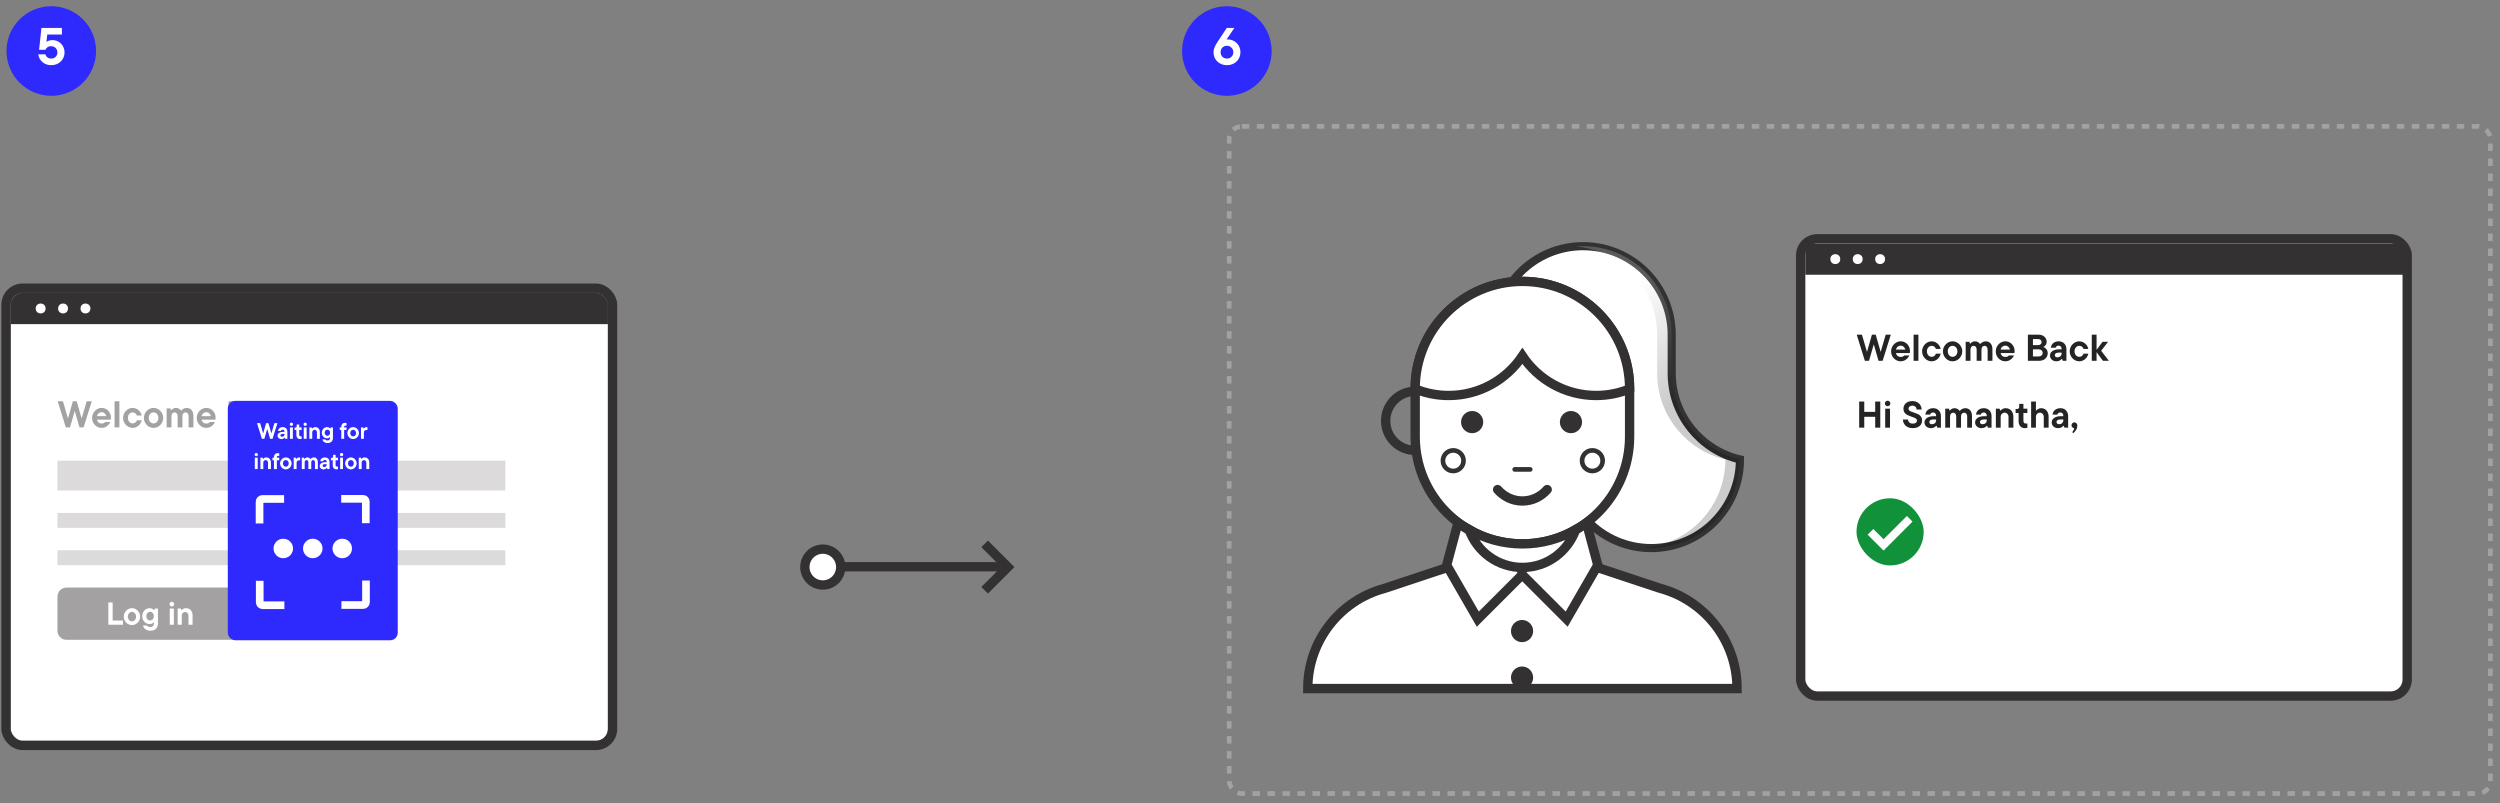<svg width="330" height="106" viewBox="0 0 330 106" fill="none" xmlns="http://www.w3.org/2000/svg">
<rect x="0" y="0" width="330" height="106" fill="#808080" stroke="none"/>
<path d="M130.409 72.225L133.036 74.853L130.409 77.481" stroke="#333132" stroke-width="1.232" stroke-linecap="square"/>
<line x1="132.421" y1="74.811" x2="109.226" y2="74.811" stroke="#333132" stroke-width="1.232" stroke-linecap="round"/>
<circle cx="108.61" cy="74.853" r="2.368" transform="rotate(90 108.61 74.853)" fill="white" stroke="#333132" stroke-width="1.232"/>
<circle cx="6.771" cy="6.735" r="5.912" fill="#2E29FC"/>
<path d="M6.911 5.293C7.214 5.293 7.488 5.365 7.731 5.507C7.975 5.65 8.165 5.845 8.303 6.093C8.446 6.341 8.517 6.619 8.517 6.927C8.517 7.235 8.441 7.517 8.289 7.775C8.142 8.027 7.933 8.229 7.662 8.381C7.396 8.528 7.095 8.602 6.759 8.602C6.442 8.602 6.16 8.535 5.912 8.402C5.664 8.268 5.466 8.094 5.319 7.878C5.172 7.657 5.085 7.421 5.057 7.168H5.994C6.008 7.251 6.047 7.338 6.112 7.43C6.18 7.517 6.27 7.591 6.38 7.65C6.491 7.706 6.615 7.733 6.752 7.733C6.996 7.733 7.194 7.655 7.345 7.499C7.501 7.343 7.58 7.152 7.58 6.927C7.58 6.693 7.501 6.497 7.345 6.341C7.194 6.18 6.996 6.1 6.752 6.1C6.541 6.1 6.376 6.148 6.256 6.245C6.137 6.341 6.047 6.451 5.987 6.575H5.16L5.471 3.688H8.172V4.556H6.236L6.132 5.521C6.224 5.457 6.337 5.404 6.47 5.362C6.603 5.316 6.75 5.293 6.911 5.293Z" fill="white"/>
<g clip-path="url(#clip0_3051_531)">
<rect x="1.412" y="38.658" width="78.829" height="59.122" rx="1.568" fill="white"/>
<rect x="1.515" y="38.761" width="78.689" height="3.92" fill="#333132"/>
<rect x="1.515" y="38.761" width="78.689" height="3.92" stroke="#333132" stroke-width="0.206"/>
<circle cx="5.366" cy="40.721" r="0.653" fill="white"/>
<circle cx="8.323" cy="40.721" r="0.653" fill="white"/>
<circle cx="11.281" cy="40.721" r="0.653" fill="white"/>
<path d="M10.774 55.239L11.444 52.968H12.114L11.035 56.416H10.493L9.868 54.243L9.237 56.416H8.69L7.616 52.968H8.306L8.971 55.239L9.621 52.968H10.124L10.774 55.239ZM14.644 55.12C14.644 55.239 14.634 55.331 14.615 55.396H12.792C12.828 55.557 12.902 55.684 13.013 55.776C13.125 55.864 13.261 55.909 13.422 55.909C13.619 55.909 13.775 55.842 13.89 55.707H14.56C14.511 55.828 14.432 55.95 14.324 56.071C14.219 56.19 14.088 56.288 13.93 56.367C13.775 56.443 13.608 56.48 13.427 56.48C13.197 56.48 12.984 56.421 12.787 56.303C12.593 56.185 12.439 56.025 12.324 55.825C12.212 55.621 12.156 55.4 12.156 55.16C12.156 54.927 12.214 54.71 12.329 54.51C12.444 54.306 12.598 54.145 12.792 54.027C12.986 53.905 13.194 53.844 13.417 53.844C13.641 53.844 13.846 53.9 14.033 54.012C14.22 54.124 14.368 54.278 14.477 54.475C14.588 54.669 14.644 54.884 14.644 55.12ZM13.417 54.411C13.266 54.411 13.133 54.459 13.018 54.554C12.907 54.646 12.831 54.772 12.792 54.933H14.028C13.992 54.779 13.918 54.654 13.807 54.559C13.698 54.46 13.569 54.411 13.417 54.411ZM15.759 56.416H15.124V52.968H15.759V56.416ZM17.517 56.48C17.29 56.48 17.078 56.421 16.881 56.303C16.688 56.181 16.533 56.02 16.418 55.82C16.303 55.617 16.246 55.396 16.246 55.16C16.246 54.927 16.303 54.71 16.418 54.51C16.533 54.306 16.688 54.145 16.881 54.027C17.078 53.905 17.29 53.844 17.517 53.844C17.721 53.844 17.906 53.894 18.074 53.992C18.244 54.087 18.384 54.212 18.492 54.367C18.601 54.521 18.671 54.682 18.704 54.849H18.069C18.042 54.758 17.982 54.666 17.886 54.574C17.791 54.482 17.668 54.436 17.517 54.436C17.336 54.436 17.185 54.505 17.064 54.643C16.942 54.777 16.881 54.95 16.881 55.16C16.881 55.373 16.942 55.549 17.064 55.687C17.185 55.822 17.336 55.889 17.517 55.889C17.668 55.889 17.791 55.843 17.886 55.751C17.982 55.659 18.042 55.567 18.069 55.475H18.704C18.671 55.643 18.601 55.804 18.492 55.958C18.384 56.112 18.244 56.239 18.074 56.337C17.906 56.433 17.721 56.48 17.517 56.48ZM20.269 56.48C20.042 56.48 19.831 56.421 19.633 56.303C19.44 56.181 19.285 56.02 19.17 55.82C19.055 55.617 18.998 55.396 18.998 55.16C18.998 54.927 19.055 54.71 19.17 54.51C19.285 54.306 19.44 54.145 19.633 54.027C19.831 53.905 20.042 53.844 20.269 53.844C20.496 53.844 20.706 53.905 20.9 54.027C21.097 54.145 21.253 54.306 21.368 54.51C21.486 54.71 21.545 54.927 21.545 55.16C21.545 55.396 21.486 55.617 21.368 55.82C21.253 56.02 21.097 56.181 20.9 56.303C20.706 56.421 20.496 56.48 20.269 56.48ZM20.269 55.889C20.45 55.889 20.601 55.822 20.722 55.687C20.844 55.549 20.905 55.373 20.905 55.16C20.905 54.95 20.844 54.777 20.722 54.643C20.601 54.505 20.45 54.436 20.269 54.436C20.088 54.436 19.937 54.505 19.816 54.643C19.694 54.777 19.633 54.95 19.633 55.16C19.633 55.373 19.694 55.549 19.816 55.687C19.937 55.822 20.088 55.889 20.269 55.889ZM24.639 53.844C24.912 53.844 25.129 53.938 25.29 54.125C25.451 54.309 25.531 54.57 25.531 54.909V56.416H24.895V54.933C24.895 54.779 24.858 54.657 24.782 54.569C24.707 54.48 24.61 54.436 24.491 54.436C24.373 54.436 24.275 54.48 24.196 54.569C24.12 54.657 24.082 54.779 24.082 54.933V56.416H23.447V54.933C23.447 54.779 23.409 54.657 23.334 54.569C23.258 54.48 23.161 54.436 23.043 54.436C22.925 54.436 22.826 54.48 22.747 54.569C22.672 54.657 22.634 54.779 22.634 54.933V56.416H21.998V53.908H22.476L22.585 54.165H22.609C22.652 54.096 22.728 54.025 22.836 53.953C22.944 53.881 23.071 53.844 23.215 53.844C23.39 53.844 23.532 53.882 23.644 53.958C23.759 54.03 23.848 54.114 23.91 54.209C23.982 54.114 24.082 54.03 24.211 53.958C24.339 53.882 24.482 53.844 24.639 53.844ZM28.457 55.12C28.457 55.239 28.448 55.331 28.428 55.396H26.605C26.641 55.557 26.715 55.684 26.827 55.776C26.938 55.864 27.075 55.909 27.236 55.909C27.433 55.909 27.589 55.842 27.704 55.707H28.374C28.325 55.828 28.246 55.95 28.137 56.071C28.032 56.19 27.901 56.288 27.743 56.367C27.589 56.443 27.421 56.48 27.241 56.48C27.011 56.48 26.797 56.421 26.6 56.303C26.406 56.185 26.252 56.025 26.137 55.825C26.025 55.621 25.97 55.4 25.97 55.16C25.97 54.927 26.027 54.71 26.142 54.51C26.257 54.306 26.411 54.145 26.605 54.027C26.799 53.905 27.007 53.844 27.231 53.844C27.454 53.844 27.659 53.9 27.847 54.012C28.034 54.124 28.182 54.278 28.29 54.475C28.402 54.669 28.457 54.884 28.457 55.12ZM27.231 54.411C27.08 54.411 26.947 54.459 26.832 54.554C26.72 54.646 26.645 54.772 26.605 54.933H27.842C27.805 54.779 27.732 54.654 27.62 54.559C27.512 54.46 27.382 54.411 27.231 54.411ZM31.504 56.48C31.333 56.48 31.183 56.444 31.055 56.372C30.931 56.3 30.84 56.229 30.784 56.16H30.76L30.651 56.416H30.174V52.968H30.809V54.135H30.834C30.876 54.076 30.959 54.014 31.08 53.948C31.205 53.879 31.346 53.844 31.504 53.844C31.707 53.844 31.898 53.902 32.075 54.017C32.253 54.132 32.394 54.289 32.499 54.49C32.607 54.69 32.661 54.914 32.661 55.16C32.661 55.406 32.607 55.631 32.499 55.835C32.394 56.035 32.253 56.193 32.075 56.308C31.898 56.423 31.707 56.48 31.504 56.48ZM31.42 55.889C31.528 55.889 31.628 55.858 31.721 55.795C31.812 55.733 31.886 55.648 31.942 55.539C31.998 55.428 32.026 55.301 32.026 55.16C32.026 55.022 31.998 54.899 31.942 54.79C31.886 54.679 31.812 54.592 31.721 54.529C31.628 54.467 31.528 54.436 31.42 54.436C31.312 54.436 31.21 54.467 31.114 54.529C31.023 54.592 30.949 54.679 30.893 54.79C30.837 54.899 30.809 55.022 30.809 55.16C30.809 55.301 30.837 55.428 30.893 55.539C30.949 55.648 31.023 55.733 31.114 55.795C31.21 55.858 31.312 55.889 31.42 55.889ZM34.093 53.844C34.411 53.844 34.663 53.941 34.847 54.135C35.034 54.329 35.128 54.585 35.128 54.904V56.416H34.65L34.546 56.16H34.522C34.328 56.374 34.088 56.48 33.802 56.48C33.645 56.48 33.5 56.447 33.369 56.382C33.241 56.316 33.139 56.226 33.063 56.111C32.991 55.996 32.955 55.869 32.955 55.731C32.955 55.564 33.004 55.418 33.103 55.293C33.205 55.165 33.346 55.068 33.526 55.002C33.707 54.933 33.916 54.899 34.152 54.899H34.492V54.84C34.492 54.705 34.456 54.6 34.384 54.524C34.311 54.449 34.213 54.411 34.088 54.411C33.976 54.411 33.888 54.441 33.822 54.5C33.76 54.556 33.722 54.62 33.709 54.692H33.073C33.086 54.544 33.132 54.406 33.211 54.278C33.293 54.15 33.408 54.047 33.556 53.968C33.707 53.886 33.886 53.844 34.093 53.844ZM33.945 55.958C34.106 55.958 34.237 55.91 34.339 55.815C34.441 55.717 34.492 55.602 34.492 55.47V55.332H34.137C33.95 55.332 33.812 55.364 33.723 55.426C33.638 55.485 33.595 55.567 33.595 55.672C33.595 55.758 33.625 55.827 33.684 55.879C33.746 55.932 33.834 55.958 33.945 55.958ZM36.834 56.48C36.608 56.48 36.396 56.421 36.199 56.303C36.005 56.181 35.851 56.02 35.736 55.82C35.621 55.617 35.563 55.396 35.563 55.16C35.563 54.927 35.621 54.71 35.736 54.51C35.851 54.306 36.005 54.145 36.199 54.027C36.396 53.905 36.608 53.844 36.834 53.844C37.038 53.844 37.224 53.894 37.391 53.992C37.562 54.087 37.702 54.212 37.81 54.367C37.918 54.521 37.989 54.682 38.022 54.849H37.386C37.36 54.758 37.299 54.666 37.204 54.574C37.109 54.482 36.986 54.436 36.834 54.436C36.654 54.436 36.503 54.505 36.381 54.643C36.26 54.777 36.199 54.95 36.199 55.16C36.199 55.373 36.26 55.549 36.381 55.687C36.503 55.822 36.654 55.889 36.834 55.889C36.986 55.889 37.109 55.843 37.204 55.751C37.299 55.659 37.36 55.567 37.386 55.475H38.022C37.989 55.643 37.918 55.804 37.81 55.958C37.702 56.112 37.562 56.239 37.391 56.337C37.224 56.433 37.038 56.48 36.834 56.48ZM39.715 55.091L40.734 56.416H39.946L39.109 55.273V56.416H38.473V52.968H39.109V54.968L39.897 53.908H40.626L39.715 55.091Z" fill="#A4A1A2"/>
<rect width="59.122" height="3.941" transform="translate(7.586 60.807)" fill="#DCDADB"/>
<rect width="59.122" height="1.971" transform="translate(7.586 67.705)" fill="#DCDADB"/>
<rect width="59.122" height="1.971" transform="translate(7.586 72.631)" fill="#DCDADB"/>
<rect width="24.299" height="6.898" transform="translate(7.586 77.558)" fill="white"/>
<path d="M30.69 77.558H8.781C8.121 77.558 7.586 78.093 7.586 78.753V83.261C7.586 83.921 8.121 84.456 8.781 84.456H30.69C31.35 84.456 31.885 83.921 31.885 83.261V78.753C31.885 78.093 31.35 77.558 30.69 77.558Z" fill="#A4A1A2"/>
<path d="M16.238 82.461H14.3V79.529H14.869V81.912H16.238V82.461ZM17.417 82.515C17.224 82.515 17.044 82.465 16.877 82.364C16.712 82.261 16.581 82.124 16.483 81.954C16.385 81.781 16.337 81.594 16.337 81.393C16.337 81.195 16.385 81.01 16.483 80.84C16.581 80.667 16.712 80.53 16.877 80.43C17.044 80.326 17.224 80.275 17.417 80.275C17.61 80.275 17.788 80.326 17.953 80.43C18.12 80.53 18.253 80.667 18.351 80.84C18.451 81.01 18.502 81.195 18.502 81.393C18.502 81.594 18.451 81.781 18.351 81.954C18.253 82.124 18.12 82.261 17.953 82.364C17.788 82.465 17.61 82.515 17.417 82.515ZM17.417 82.013C17.57 82.013 17.699 81.955 17.802 81.841C17.905 81.724 17.957 81.574 17.957 81.393C17.957 81.214 17.905 81.068 17.802 80.953C17.699 80.836 17.57 80.777 17.417 80.777C17.263 80.777 17.135 80.836 17.032 80.953C16.928 81.068 16.877 81.214 16.877 81.393C16.877 81.574 16.928 81.724 17.032 81.841C17.135 81.955 17.263 82.013 17.417 82.013ZM19.842 83.256C19.63 83.256 19.452 83.216 19.31 83.135C19.17 83.054 19.066 82.96 18.996 82.854C18.926 82.751 18.881 82.657 18.862 82.574H19.419C19.441 82.63 19.489 82.677 19.561 82.716C19.634 82.755 19.724 82.775 19.833 82.775C19.981 82.775 20.097 82.734 20.181 82.653C20.267 82.572 20.311 82.461 20.311 82.318V82.13H20.29C20.256 82.183 20.189 82.239 20.089 82.297C19.991 82.353 19.877 82.381 19.745 82.381C19.572 82.381 19.41 82.335 19.26 82.243C19.112 82.148 18.993 82.021 18.904 81.862C18.817 81.7 18.774 81.523 18.774 81.33C18.774 81.137 18.817 80.96 18.904 80.798C18.993 80.636 19.112 80.509 19.26 80.417C19.41 80.322 19.571 80.275 19.741 80.275C19.884 80.275 20.006 80.305 20.11 80.367C20.213 80.425 20.288 80.486 20.336 80.547H20.357L20.453 80.329H20.851V82.31C20.851 82.603 20.762 82.833 20.583 83.001C20.404 83.171 20.157 83.256 19.842 83.256ZM19.812 81.9C19.902 81.9 19.984 81.874 20.059 81.824C20.135 81.774 20.195 81.706 20.24 81.619C20.287 81.532 20.311 81.436 20.311 81.33C20.311 81.221 20.287 81.123 20.24 81.037C20.195 80.95 20.135 80.882 20.059 80.832C19.984 80.781 19.902 80.756 19.812 80.756C19.723 80.756 19.639 80.781 19.561 80.832C19.486 80.882 19.426 80.95 19.381 81.037C19.336 81.123 19.314 81.221 19.314 81.33C19.314 81.436 19.336 81.532 19.381 81.619C19.426 81.706 19.486 81.774 19.561 81.824C19.639 81.874 19.723 81.9 19.812 81.9ZM22.948 82.461H22.408V80.329H22.948V82.461ZM22.68 80.053C22.597 80.053 22.524 80.023 22.463 79.965C22.404 79.903 22.375 79.829 22.375 79.743C22.375 79.656 22.404 79.584 22.463 79.525C22.524 79.466 22.597 79.437 22.68 79.437C22.764 79.437 22.835 79.466 22.894 79.525C22.955 79.584 22.986 79.656 22.986 79.743C22.986 79.829 22.955 79.903 22.894 79.965C22.835 80.023 22.764 80.053 22.68 80.053ZM23.455 82.461V80.329H23.861L23.953 80.547H23.974C24.019 80.488 24.093 80.428 24.196 80.367C24.3 80.305 24.42 80.275 24.556 80.275C24.727 80.275 24.876 80.314 25.005 80.392C25.136 80.467 25.238 80.576 25.31 80.719C25.383 80.858 25.419 81.02 25.419 81.204V82.461H24.875V81.25C24.875 81.116 24.833 81.005 24.749 80.915C24.668 80.823 24.565 80.777 24.439 80.777C24.311 80.777 24.205 80.823 24.121 80.915C24.037 81.005 23.995 81.116 23.995 81.25V82.461H23.455Z" fill="white"/>
<rect x="30.07" y="52.917" width="22.431" height="31.596" rx="0.985" fill="#2E29FC"/>
<circle cx="37.393" cy="72.398" r="1.288" fill="white"/>
<circle cx="41.285" cy="72.398" r="1.288" fill="white"/>
<circle cx="45.177" cy="72.398" r="1.288" fill="white"/>
<path d="M37.503 65.86H34.628C34.423 65.866 34.255 66.03 34.261 66.237V69.095" stroke="white" stroke-width="1.012" stroke-miterlimit="10"/>
<path d="M45.067 79.867H47.942C48.147 79.861 48.316 79.696 48.31 79.489V76.632" stroke="white" stroke-width="1.012" stroke-miterlimit="10"/>
<path d="M45.037 65.842H47.912C48.117 65.836 48.286 66 48.286 66.201V69.058" stroke="white" stroke-width="1.012" stroke-miterlimit="10"/>
<path d="M34.285 76.668V79.526C34.291 79.727 34.459 79.891 34.664 79.891H37.539" stroke="white" stroke-width="1.012" stroke-miterlimit="10"/>
<path d="M35.82 57.214L36.222 55.851H36.624L35.977 57.92H35.651L35.276 56.617L34.898 57.92H34.569L33.925 55.851H34.339L34.738 57.214L35.128 55.851H35.43L35.82 57.214ZM37.314 56.377C37.505 56.377 37.656 56.435 37.767 56.551C37.879 56.668 37.935 56.822 37.935 57.013V57.92H37.648L37.586 57.766H37.571C37.455 57.895 37.311 57.959 37.14 57.959C37.045 57.959 36.959 57.939 36.88 57.9C36.803 57.86 36.742 57.806 36.696 57.737C36.653 57.668 36.631 57.592 36.631 57.509C36.631 57.409 36.661 57.321 36.72 57.246C36.781 57.169 36.866 57.111 36.974 57.072C37.083 57.03 37.208 57.01 37.35 57.01H37.554V56.974C37.554 56.893 37.532 56.83 37.489 56.785C37.445 56.74 37.386 56.717 37.311 56.717C37.244 56.717 37.191 56.735 37.152 56.77C37.114 56.804 37.092 56.842 37.084 56.886H36.702C36.71 56.797 36.738 56.714 36.785 56.637C36.834 56.56 36.903 56.498 36.992 56.451C37.083 56.402 37.19 56.377 37.314 56.377ZM37.226 57.645C37.322 57.645 37.401 57.617 37.462 57.559C37.523 57.5 37.554 57.431 37.554 57.353V57.27H37.341C37.228 57.27 37.146 57.289 37.093 57.326C37.041 57.361 37.016 57.411 37.016 57.474C37.016 57.525 37.033 57.566 37.069 57.598C37.106 57.63 37.159 57.645 37.226 57.645ZM38.658 57.92H38.276V56.416H38.658V57.92ZM38.468 56.22C38.409 56.22 38.358 56.2 38.315 56.158C38.273 56.115 38.253 56.063 38.253 56.002C38.253 55.941 38.273 55.889 38.315 55.848C38.358 55.807 38.409 55.786 38.468 55.786C38.528 55.786 38.578 55.807 38.619 55.848C38.663 55.889 38.684 55.941 38.684 56.002C38.684 56.063 38.663 56.115 38.619 56.158C38.578 56.2 38.528 56.22 38.468 56.22ZM39.618 57.959C39.471 57.959 39.35 57.91 39.258 57.814C39.165 57.715 39.119 57.582 39.119 57.415V56.755H38.882V56.442H38.986C39.043 56.442 39.087 56.427 39.119 56.398C39.15 56.366 39.166 56.322 39.166 56.265V56.034H39.5V56.416H39.813V56.755H39.5V57.379C39.5 57.452 39.519 57.507 39.556 57.545C39.594 57.58 39.645 57.598 39.71 57.598C39.751 57.598 39.786 57.591 39.813 57.577V57.926C39.756 57.948 39.691 57.959 39.618 57.959ZM40.476 57.92H40.095V56.416H40.476V57.92ZM40.287 56.22C40.228 56.22 40.177 56.2 40.133 56.158C40.092 56.115 40.071 56.063 40.071 56.002C40.071 55.941 40.092 55.889 40.133 55.848C40.177 55.807 40.228 55.786 40.287 55.786C40.346 55.786 40.397 55.807 40.438 55.848C40.481 55.889 40.503 55.941 40.503 56.002C40.503 56.063 40.481 56.115 40.438 56.158C40.397 56.2 40.346 56.22 40.287 56.22ZM40.834 57.92V56.416H41.121L41.186 56.569H41.2C41.232 56.528 41.284 56.486 41.357 56.442C41.43 56.399 41.515 56.377 41.611 56.377C41.732 56.377 41.837 56.405 41.928 56.46C42.02 56.513 42.092 56.59 42.144 56.69C42.195 56.789 42.22 56.903 42.22 57.033V57.92H41.836V57.066C41.836 56.971 41.806 56.892 41.747 56.829C41.69 56.764 41.617 56.732 41.529 56.732C41.438 56.732 41.363 56.764 41.304 56.829C41.245 56.892 41.215 56.971 41.215 57.066V57.92H40.834ZM43.234 58.482C43.084 58.482 42.959 58.453 42.859 58.396C42.76 58.339 42.686 58.273 42.637 58.198C42.588 58.125 42.556 58.059 42.542 58H42.936C42.952 58.039 42.985 58.073 43.036 58.1C43.087 58.128 43.151 58.142 43.228 58.142C43.333 58.142 43.415 58.113 43.474 58.056C43.535 57.999 43.565 57.92 43.565 57.82V57.687H43.551C43.527 57.724 43.48 57.764 43.409 57.805C43.34 57.844 43.259 57.864 43.166 57.864C43.044 57.864 42.93 57.831 42.823 57.766C42.719 57.699 42.635 57.61 42.572 57.497C42.511 57.383 42.48 57.258 42.48 57.122C42.48 56.986 42.511 56.861 42.572 56.747C42.635 56.632 42.719 56.543 42.823 56.478C42.93 56.411 43.043 56.377 43.163 56.377C43.264 56.377 43.35 56.399 43.423 56.442C43.496 56.483 43.55 56.526 43.583 56.569H43.598L43.666 56.416H43.947V57.814C43.947 58.021 43.884 58.183 43.758 58.301C43.631 58.422 43.457 58.482 43.234 58.482ZM43.214 57.524C43.277 57.524 43.335 57.506 43.388 57.471C43.441 57.435 43.484 57.387 43.515 57.326C43.549 57.265 43.565 57.197 43.565 57.122C43.565 57.045 43.549 56.976 43.515 56.915C43.484 56.854 43.441 56.806 43.388 56.77C43.335 56.735 43.277 56.717 43.214 56.717C43.151 56.717 43.091 56.735 43.036 56.77C42.983 56.806 42.941 56.854 42.909 56.915C42.878 56.976 42.862 57.045 42.862 57.122C42.862 57.197 42.878 57.265 42.909 57.326C42.941 57.387 42.983 57.435 43.036 57.471C43.091 57.506 43.151 57.524 43.214 57.524ZM45.633 56.173C45.489 56.173 45.417 56.246 45.417 56.392V56.416H45.743V56.755H45.429V57.92H45.048V56.755H44.85V56.416H45.048V56.35C45.048 56.185 45.094 56.054 45.187 55.957C45.279 55.861 45.4 55.812 45.547 55.812C45.62 55.812 45.685 55.823 45.743 55.845V56.191C45.713 56.179 45.677 56.173 45.633 56.173ZM46.615 57.959C46.479 57.959 46.352 57.923 46.234 57.852C46.117 57.779 46.025 57.683 45.956 57.562C45.887 57.44 45.852 57.308 45.852 57.166C45.852 57.026 45.887 56.896 45.956 56.776C46.025 56.654 46.117 56.557 46.234 56.486C46.352 56.414 46.479 56.377 46.615 56.377C46.751 56.377 46.877 56.414 46.993 56.486C47.111 56.557 47.205 56.654 47.274 56.776C47.345 56.896 47.38 57.026 47.38 57.166C47.38 57.308 47.345 57.44 47.274 57.562C47.205 57.683 47.111 57.779 46.993 57.852C46.877 57.923 46.751 57.959 46.615 57.959ZM46.615 57.604C46.723 57.604 46.814 57.563 46.887 57.483C46.96 57.4 46.996 57.294 46.996 57.166C46.996 57.04 46.96 56.937 46.887 56.856C46.814 56.773 46.723 56.732 46.615 56.732C46.507 56.732 46.416 56.773 46.343 56.856C46.27 56.937 46.234 57.04 46.234 57.166C46.234 57.294 46.27 57.4 46.343 57.483C46.416 57.563 46.507 57.604 46.615 57.604ZM47.653 57.92V56.416H47.939L48.004 56.569H48.019C48.049 56.528 48.094 56.486 48.155 56.442C48.216 56.399 48.289 56.377 48.374 56.377C48.427 56.377 48.471 56.382 48.507 56.392V56.773C48.469 56.763 48.421 56.758 48.362 56.758C48.264 56.758 48.184 56.789 48.123 56.85C48.063 56.911 48.034 56.995 48.034 57.101V57.92H47.653ZM34.016 61.92H33.634V60.416H34.016V61.92ZM33.826 60.22C33.767 60.22 33.716 60.2 33.673 60.158C33.631 60.115 33.611 60.063 33.611 60.002C33.611 59.941 33.631 59.889 33.673 59.848C33.716 59.807 33.767 59.786 33.826 59.786C33.886 59.786 33.936 59.807 33.977 59.848C34.021 59.889 34.042 59.941 34.042 60.002C34.042 60.063 34.021 60.115 33.977 60.158C33.936 60.2 33.886 60.22 33.826 60.22ZM34.373 61.92V60.416H34.66L34.725 60.569H34.74C34.771 60.528 34.824 60.486 34.897 60.442C34.969 60.399 35.054 60.377 35.151 60.377C35.271 60.377 35.376 60.405 35.467 60.46C35.56 60.513 35.632 60.59 35.683 60.69C35.734 60.789 35.76 60.903 35.76 61.033V61.92H35.375V61.066C35.375 60.971 35.346 60.892 35.287 60.829C35.23 60.764 35.157 60.732 35.068 60.732C34.977 60.732 34.903 60.764 34.843 60.829C34.784 60.892 34.755 60.971 34.755 61.066V61.92H34.373ZM36.748 60.173C36.604 60.173 36.532 60.246 36.532 60.392V60.416H36.857V60.755H36.544V61.92H36.162V60.755H35.964V60.416H36.162V60.35C36.162 60.185 36.209 60.054 36.301 59.957C36.394 59.861 36.514 59.812 36.662 59.812C36.735 59.812 36.8 59.823 36.857 59.845V60.191C36.828 60.179 36.791 60.173 36.748 60.173ZM37.729 61.959C37.593 61.959 37.466 61.923 37.348 61.852C37.232 61.779 37.139 61.683 37.07 61.562C37.001 61.44 36.967 61.308 36.967 61.166C36.967 61.026 37.001 60.896 37.07 60.776C37.139 60.654 37.232 60.557 37.348 60.486C37.466 60.414 37.593 60.377 37.729 60.377C37.865 60.377 37.992 60.414 38.108 60.486C38.226 60.557 38.32 60.654 38.389 60.776C38.459 60.896 38.495 61.026 38.495 61.166C38.495 61.308 38.459 61.44 38.389 61.562C38.32 61.683 38.226 61.779 38.108 61.852C37.992 61.923 37.865 61.959 37.729 61.959ZM37.729 61.604C37.838 61.604 37.928 61.563 38.001 61.483C38.074 61.4 38.111 61.294 38.111 61.166C38.111 61.04 38.074 60.937 38.001 60.856C37.928 60.773 37.838 60.732 37.729 60.732C37.621 60.732 37.53 60.773 37.457 60.856C37.385 60.937 37.348 61.04 37.348 61.166C37.348 61.294 37.385 61.4 37.457 61.483C37.53 61.563 37.621 61.604 37.729 61.604ZM38.767 61.92V60.416H39.054L39.119 60.569H39.134C39.163 60.528 39.209 60.486 39.27 60.442C39.331 60.399 39.404 60.377 39.488 60.377C39.541 60.377 39.586 60.382 39.621 60.392V60.773C39.584 60.763 39.536 60.758 39.477 60.758C39.378 60.758 39.298 60.789 39.237 60.85C39.178 60.911 39.148 60.995 39.148 61.101V61.92H38.767ZM41.42 60.377C41.583 60.377 41.713 60.433 41.81 60.546C41.906 60.656 41.955 60.813 41.955 61.016V61.92H41.573V61.03C41.573 60.938 41.551 60.865 41.505 60.812C41.46 60.758 41.402 60.732 41.331 60.732C41.26 60.732 41.201 60.758 41.154 60.812C41.108 60.865 41.086 60.938 41.086 61.03V61.92H40.704V61.03C40.704 60.938 40.682 60.865 40.636 60.812C40.591 60.758 40.533 60.732 40.462 60.732C40.391 60.732 40.332 60.758 40.285 60.812C40.239 60.865 40.217 60.938 40.217 61.03V61.92H39.835V60.416H40.122L40.187 60.569H40.202C40.227 60.528 40.273 60.486 40.338 60.442C40.403 60.399 40.479 60.377 40.565 60.377C40.67 60.377 40.755 60.4 40.822 60.445C40.891 60.488 40.945 60.539 40.982 60.596C41.025 60.539 41.086 60.488 41.162 60.445C41.239 60.4 41.325 60.377 41.42 60.377ZM42.883 60.377C43.074 60.377 43.225 60.435 43.335 60.551C43.447 60.668 43.504 60.822 43.504 61.013V61.92H43.217L43.155 61.766H43.14C43.024 61.895 42.88 61.959 42.709 61.959C42.614 61.959 42.527 61.939 42.448 61.9C42.371 61.86 42.31 61.806 42.265 61.737C42.222 61.668 42.2 61.592 42.2 61.509C42.2 61.409 42.23 61.321 42.289 61.246C42.35 61.169 42.434 61.111 42.543 61.072C42.651 61.03 42.776 61.01 42.918 61.01H43.122V60.974C43.122 60.893 43.101 60.83 43.057 60.785C43.014 60.74 42.955 60.717 42.88 60.717C42.813 60.717 42.76 60.735 42.72 60.77C42.683 60.804 42.66 60.842 42.652 60.886H42.271C42.279 60.797 42.306 60.714 42.354 60.637C42.403 60.56 42.472 60.498 42.561 60.451C42.651 60.402 42.759 60.377 42.883 60.377ZM42.794 61.645C42.891 61.645 42.97 61.617 43.031 61.559C43.092 61.5 43.122 61.431 43.122 61.353V61.27H42.91C42.797 61.27 42.714 61.289 42.661 61.326C42.61 61.361 42.584 61.411 42.584 61.474C42.584 61.525 42.602 61.566 42.638 61.598C42.675 61.63 42.727 61.645 42.794 61.645ZM44.419 61.959C44.271 61.959 44.151 61.91 44.058 61.814C43.966 61.715 43.919 61.582 43.919 61.415V60.755H43.683V60.442H43.786C43.844 60.442 43.888 60.427 43.919 60.398C43.951 60.366 43.967 60.322 43.967 60.265V60.034H44.301V60.416H44.614V60.755H44.301V61.379C44.301 61.452 44.319 61.507 44.357 61.545C44.394 61.58 44.446 61.598 44.511 61.598C44.552 61.598 44.587 61.591 44.614 61.577V61.926C44.557 61.948 44.492 61.959 44.419 61.959ZM45.277 61.92H44.896V60.416H45.277V61.92ZM45.088 60.22C45.029 60.22 44.977 60.2 44.934 60.158C44.893 60.115 44.872 60.063 44.872 60.002C44.872 59.941 44.893 59.889 44.934 59.848C44.977 59.807 45.029 59.786 45.088 59.786C45.147 59.786 45.197 59.807 45.239 59.848C45.282 59.889 45.304 59.941 45.304 60.002C45.304 60.063 45.282 60.115 45.239 60.158C45.197 60.2 45.147 60.22 45.088 60.22ZM46.318 61.959C46.182 61.959 46.054 61.923 45.936 61.852C45.82 61.779 45.727 61.683 45.658 61.562C45.589 61.44 45.555 61.308 45.555 61.166C45.555 61.026 45.589 60.896 45.658 60.776C45.727 60.654 45.82 60.557 45.936 60.486C46.054 60.414 46.182 60.377 46.318 60.377C46.453 60.377 46.58 60.414 46.696 60.486C46.814 60.557 46.908 60.654 46.977 60.776C47.048 60.896 47.083 61.026 47.083 61.166C47.083 61.308 47.048 61.44 46.977 61.562C46.908 61.683 46.814 61.779 46.696 61.852C46.58 61.923 46.453 61.959 46.318 61.959ZM46.318 61.604C46.426 61.604 46.517 61.563 46.59 61.483C46.662 61.4 46.699 61.294 46.699 61.166C46.699 61.04 46.662 60.937 46.59 60.856C46.517 60.773 46.426 60.732 46.318 60.732C46.209 60.732 46.118 60.773 46.046 60.856C45.973 60.937 45.936 61.04 45.936 61.166C45.936 61.294 45.973 61.4 46.046 61.483C46.118 61.563 46.209 61.604 46.318 61.604ZM47.355 61.92V60.416H47.642L47.707 60.569H47.722C47.753 60.528 47.806 60.486 47.879 60.442C47.951 60.399 48.036 60.377 48.133 60.377C48.253 60.377 48.358 60.405 48.449 60.46C48.542 60.513 48.614 60.59 48.665 60.69C48.716 60.789 48.742 60.903 48.742 61.033V61.92H48.357V61.066C48.357 60.971 48.328 60.892 48.269 60.829C48.212 60.764 48.139 60.732 48.05 60.732C47.959 60.732 47.884 60.764 47.825 60.829C47.766 60.892 47.737 60.971 47.737 61.066V61.92H47.355Z" fill="white"/>
</g>
<rect x="0.796" y="38.042" width="80.06" height="60.353" rx="2.184" stroke="#333132" stroke-width="1.232"/>
<rect x="162.255" y="16.682" width="166.474" height="88.067" rx="1.663" stroke="#A4A1A2" stroke-width="0.616" stroke-dasharray="0.99 0.99"/>
<g clip-path="url(#clip1_3051_531)">
<path d="M200.934 71.626L219.156 77.667C225.133 79.281 229.287 84.705 229.287 90.891H200.926H200.986H172.626C172.626 84.69 176.78 79.281 182.757 77.667L200.934 71.626Z" fill="white" stroke="#333132" stroke-width="1.232" stroke-miterlimit="10" stroke-linecap="round"/>
<path d="M197.266 44.196C197.266 37.741 202.51 32.496 208.965 32.496C215.421 32.496 220.665 37.741 220.665 44.196V49.261C220.665 54.79 224.505 59.437 229.675 60.647C229.675 67.103 224.431 72.347 217.976 72.347C211.521 72.347 206.276 67.103 206.276 60.647" fill="white"/>
<path d="M197.266 44.196C197.266 37.741 202.51 32.496 208.965 32.496C215.421 32.496 220.665 37.741 220.665 44.196V49.261C220.665 54.79 224.505 59.437 229.675 60.647C229.675 67.103 224.431 72.347 217.976 72.347C211.521 72.347 206.276 67.103 206.276 60.647" stroke="#333132" stroke-width="1.074" stroke-miterlimit="10" stroke-linecap="round"/>
<path opacity="0.2" d="M229.665 60.647C224.495 59.437 220.655 54.79 220.655 49.261V44.196C220.655 37.741 215.41 32.496 208.955 32.496C208.626 32.496 208.313 32.526 207.999 32.541C214.006 33.034 218.742 38.055 218.742 44.196V49.261C218.742 54.79 222.582 59.437 227.753 60.647C227.753 66.789 223.031 71.809 217.009 72.302C217.323 72.332 217.637 72.347 217.965 72.347C224.42 72.347 229.665 67.103 229.665 60.647Z" fill="url(#paint0_linear_3051_531)"/>
<path d="M200.956 37.143C193.141 37.143 186.806 43.479 186.806 51.294V57.644C186.806 65.459 193.141 71.794 200.956 71.794C208.771 71.794 215.107 65.459 215.107 57.644V51.294C215.107 43.479 208.771 37.143 200.956 37.143Z" fill="white" stroke="#333132" stroke-width="1.232" stroke-miterlimit="10"/>
<path d="M194.322 57.181C195.131 57.181 195.786 56.525 195.786 55.716C195.786 54.908 195.131 54.252 194.322 54.252C193.513 54.252 192.858 54.908 192.858 55.716C192.858 56.525 193.513 57.181 194.322 57.181Z" fill="#333132"/>
<path d="M207.367 57.181C208.175 57.181 208.831 56.525 208.831 55.716C208.831 54.908 208.175 54.252 207.367 54.252C206.558 54.252 205.902 54.908 205.902 55.716C205.902 56.525 206.558 57.181 207.367 57.181Z" fill="#333132"/>
<path d="M200.912 84.764C201.72 84.764 202.376 84.109 202.376 83.3C202.376 82.491 201.72 81.836 200.912 81.836C200.103 81.836 199.447 82.491 199.447 83.3C199.447 84.109 200.103 84.764 200.912 84.764Z" fill="#333132"/>
<path d="M200.912 90.906C201.72 90.906 202.376 90.25 202.376 89.441C202.376 88.632 201.72 87.977 200.912 87.977C200.103 87.977 199.447 88.632 199.447 89.441C199.447 90.25 200.103 90.906 200.912 90.906Z" fill="#333132"/>
<path d="M211.057 50.098C210.176 49.605 209.19 49.246 208.009 49.246C206.829 49.246 205.843 49.605 204.961 50.098" stroke="#333132" stroke-width="1.074" stroke-miterlimit="10" stroke-linecap="round"/>
<path d="M196.787 50.098C195.906 49.605 194.92 49.246 193.739 49.246C192.559 49.246 191.573 49.605 190.691 50.098" stroke="#333132" stroke-width="1.074" stroke-miterlimit="10" stroke-linecap="round"/>
<path d="M197.684 64.622C198.491 65.534 199.627 66.131 200.956 66.131C202.286 66.131 203.422 65.534 204.229 64.622" stroke="#333132" stroke-width="1.232" stroke-miterlimit="10" stroke-linecap="round"/>
<path d="M186.806 51.652C184.654 51.652 182.906 53.401 182.906 55.552C182.906 57.704 184.654 59.452 186.806 59.452" stroke="#333132" stroke-width="1.232" stroke-miterlimit="10" stroke-linecap="round"/>
<path d="M199.94 61.962H201.988" stroke="#333132" stroke-width="0.616" stroke-miterlimit="10" stroke-linecap="round"/>
<path d="M191.827 62.172C192.578 62.172 193.186 61.563 193.186 60.812C193.186 60.061 192.578 59.452 191.827 59.452C191.076 59.452 190.467 60.061 190.467 60.812C190.467 61.563 191.076 62.172 191.827 62.172Z" stroke="#333132" stroke-width="0.616" stroke-miterlimit="10" stroke-linecap="round"/>
<path d="M210.191 62.172C210.942 62.172 211.551 61.563 211.551 60.812C211.551 60.061 210.942 59.452 210.191 59.452C209.44 59.452 208.831 60.061 208.831 60.812C208.831 61.563 209.44 62.172 210.191 62.172Z" stroke="#333132" stroke-width="0.616" stroke-miterlimit="10" stroke-linecap="round"/>
<path d="M190.96 74.6L195.069 81.728L200.956 75.841V71.911C197.744 71.911 194.83 70.805 192.454 69.012L190.96 74.6Z" fill="white" stroke="#333132" stroke-width="1.232" stroke-miterlimit="10"/>
<path d="M210.908 74.6L206.799 81.728L200.911 75.841V71.911C204.124 71.911 207.038 70.805 209.414 69.012L210.908 74.6Z" fill="white" stroke="#333132" stroke-width="1.232" stroke-miterlimit="10"/>
<path d="M200.957 71.794C198.386 71.794 195.996 71.107 193.919 69.912C194.95 72.81 197.699 74.902 200.957 74.902C204.214 74.902 206.948 72.81 207.994 69.912C205.917 71.107 203.527 71.794 200.957 71.794Z" fill="white" stroke="#333132" stroke-width="1.232" stroke-miterlimit="10"/>
<path d="M200.956 37.143C193.141 37.143 186.806 43.479 186.806 51.294V51.339C188.166 51.891 189.66 52.205 191.214 52.205C195.278 52.205 198.849 50.128 200.956 46.99C203.048 50.128 206.634 52.205 210.699 52.205C212.268 52.205 213.747 51.891 215.107 51.339V51.294C215.107 43.479 208.771 37.143 200.956 37.143Z" fill="white" stroke="#333132" stroke-width="1.232" stroke-miterlimit="10"/>
</g>
<rect x="237.69" y="31.524" width="80.06" height="60.353" rx="2.184" fill="white"/>
<rect x="237.69" y="31.524" width="80.06" height="60.353" rx="2.184" stroke="#333132" stroke-width="1.232"/>
<rect x="238.409" y="32.243" width="78.689" height="3.92" fill="#333132"/>
<rect x="238.409" y="32.243" width="78.689" height="3.92" stroke="#333132" stroke-width="0.206"/>
<circle cx="242.26" cy="34.203" r="0.653" fill="white"/>
<circle cx="245.217" cy="34.203" r="0.653" fill="white"/>
<circle cx="248.175" cy="34.203" r="0.653" fill="white"/>
<path d="M248.245 46.45L248.916 44.179H249.586L248.507 47.628H247.965L247.339 45.455L246.708 47.628H246.161L245.087 44.179H245.777L246.442 46.45L247.093 44.179H247.595L248.245 46.45ZM252.116 46.332C252.116 46.45 252.106 46.542 252.086 46.608H250.263C250.299 46.769 250.373 46.895 250.485 46.987C250.597 47.076 250.733 47.12 250.894 47.12C251.091 47.12 251.247 47.053 251.362 46.919H252.032C251.983 47.04 251.904 47.161 251.795 47.283C251.69 47.401 251.559 47.5 251.401 47.579C251.247 47.654 251.079 47.692 250.899 47.692C250.669 47.692 250.455 47.633 250.258 47.515C250.064 47.396 249.91 47.237 249.795 47.037C249.683 46.833 249.628 46.611 249.628 46.372C249.628 46.138 249.685 45.922 249.8 45.721C249.915 45.518 250.069 45.357 250.263 45.238C250.457 45.117 250.666 45.056 250.889 45.056C251.112 45.056 251.318 45.112 251.505 45.224C251.692 45.335 251.84 45.49 251.948 45.687C252.06 45.881 252.116 46.096 252.116 46.332ZM250.889 45.623C250.738 45.623 250.605 45.67 250.49 45.766C250.378 45.858 250.303 45.984 250.263 46.145H251.5C251.464 45.991 251.39 45.866 251.278 45.77C251.17 45.672 251.04 45.623 250.889 45.623ZM253.231 47.628H252.595V44.179H253.231V47.628ZM254.988 47.692C254.762 47.692 254.55 47.633 254.353 47.515C254.159 47.393 254.005 47.232 253.89 47.032C253.775 46.828 253.717 46.608 253.717 46.372C253.717 46.138 253.775 45.922 253.89 45.721C254.005 45.518 254.159 45.357 254.353 45.238C254.55 45.117 254.762 45.056 254.988 45.056C255.192 45.056 255.378 45.105 255.545 45.204C255.716 45.299 255.855 45.424 255.964 45.578C256.072 45.733 256.143 45.894 256.176 46.061H255.54C255.514 45.969 255.453 45.877 255.358 45.785C255.263 45.693 255.139 45.647 254.988 45.647C254.808 45.647 254.657 45.716 254.535 45.854C254.414 45.989 254.353 46.161 254.353 46.372C254.353 46.585 254.414 46.761 254.535 46.899C254.657 47.033 254.808 47.101 254.988 47.101C255.139 47.101 255.263 47.055 255.358 46.963C255.453 46.871 255.514 46.779 255.54 46.687H256.176C256.143 46.854 256.072 47.015 255.964 47.17C255.855 47.324 255.716 47.451 255.545 47.549C255.378 47.644 255.192 47.692 254.988 47.692ZM257.74 47.692C257.514 47.692 257.302 47.633 257.105 47.515C256.911 47.393 256.757 47.232 256.642 47.032C256.527 46.828 256.469 46.608 256.469 46.372C256.469 46.138 256.527 45.922 256.642 45.721C256.757 45.518 256.911 45.357 257.105 45.238C257.302 45.117 257.514 45.056 257.74 45.056C257.967 45.056 258.177 45.117 258.371 45.238C258.568 45.357 258.724 45.518 258.839 45.721C258.957 45.922 259.016 46.138 259.016 46.372C259.016 46.608 258.957 46.828 258.839 47.032C258.724 47.232 258.568 47.393 258.371 47.515C258.177 47.633 257.967 47.692 257.74 47.692ZM257.74 47.101C257.921 47.101 258.072 47.033 258.194 46.899C258.315 46.761 258.376 46.585 258.376 46.372C258.376 46.161 258.315 45.989 258.194 45.854C258.072 45.716 257.921 45.647 257.74 45.647C257.56 45.647 257.409 45.716 257.287 45.854C257.166 45.989 257.105 46.161 257.105 46.372C257.105 46.585 257.166 46.761 257.287 46.899C257.409 47.033 257.56 47.101 257.74 47.101ZM262.111 45.056C262.383 45.056 262.6 45.15 262.761 45.337C262.922 45.521 263.002 45.782 263.002 46.12V47.628H262.367V46.145C262.367 45.991 262.329 45.869 262.254 45.78C262.178 45.692 262.081 45.647 261.963 45.647C261.845 45.647 261.746 45.692 261.667 45.78C261.592 45.869 261.554 45.991 261.554 46.145V47.628H260.918V46.145C260.918 45.991 260.881 45.869 260.805 45.78C260.73 45.692 260.633 45.647 260.514 45.647C260.396 45.647 260.298 45.692 260.219 45.78C260.143 45.869 260.105 45.991 260.105 46.145V47.628H259.47V45.12H259.948L260.056 45.376H260.081C260.124 45.307 260.199 45.237 260.307 45.164C260.416 45.092 260.542 45.056 260.687 45.056C260.861 45.056 261.004 45.094 261.115 45.169C261.23 45.242 261.319 45.325 261.381 45.421C261.454 45.325 261.554 45.242 261.682 45.169C261.81 45.094 261.953 45.056 262.111 45.056ZM265.929 46.332C265.929 46.45 265.919 46.542 265.899 46.608H264.076C264.113 46.769 264.187 46.895 264.298 46.987C264.41 47.076 264.546 47.12 264.707 47.12C264.904 47.12 265.06 47.053 265.175 46.919H265.845C265.796 47.04 265.717 47.161 265.609 47.283C265.504 47.401 265.372 47.5 265.215 47.579C265.06 47.654 264.893 47.692 264.712 47.692C264.482 47.692 264.269 47.633 264.072 47.515C263.878 47.396 263.723 47.237 263.608 47.037C263.497 46.833 263.441 46.611 263.441 46.372C263.441 46.138 263.498 45.922 263.613 45.721C263.728 45.518 263.883 45.357 264.076 45.238C264.27 45.117 264.479 45.056 264.702 45.056C264.926 45.056 265.131 45.112 265.318 45.224C265.505 45.335 265.653 45.49 265.761 45.687C265.873 45.881 265.929 46.096 265.929 46.332ZM264.702 45.623C264.551 45.623 264.418 45.67 264.303 45.766C264.191 45.858 264.116 45.984 264.076 46.145H265.313C265.277 45.991 265.203 45.866 265.091 45.77C264.983 45.672 264.853 45.623 264.702 45.623ZM269.714 45.795C269.865 45.848 270 45.945 270.118 46.086C270.24 46.227 270.3 46.413 270.3 46.643C270.3 46.823 270.253 46.989 270.158 47.14C270.062 47.291 269.929 47.411 269.759 47.5C269.588 47.585 269.394 47.628 269.177 47.628H267.679V44.179H269.118C269.322 44.179 269.502 44.22 269.66 44.302C269.818 44.385 269.941 44.496 270.029 44.637C270.118 44.775 270.163 44.928 270.163 45.096C270.163 45.279 270.118 45.431 270.029 45.549C269.941 45.667 269.836 45.749 269.714 45.795ZM268.349 44.756V45.554H269.044C269.176 45.554 269.282 45.516 269.364 45.44C269.45 45.365 269.492 45.268 269.492 45.15C269.492 45.035 269.45 44.941 269.364 44.869C269.282 44.793 269.176 44.756 269.044 44.756H268.349ZM269.108 47.051C269.259 47.051 269.384 47.007 269.483 46.919C269.581 46.83 269.63 46.717 269.63 46.578C269.63 46.441 269.581 46.329 269.483 46.243C269.387 46.155 269.263 46.111 269.108 46.111H268.349V47.051H269.108ZM271.733 45.056C272.051 45.056 272.303 45.153 272.487 45.347C272.674 45.541 272.767 45.797 272.767 46.115V47.628H272.289L272.186 47.372H272.161C271.968 47.585 271.728 47.692 271.442 47.692C271.284 47.692 271.14 47.659 271.009 47.593C270.88 47.528 270.779 47.437 270.703 47.322C270.631 47.208 270.595 47.081 270.595 46.943C270.595 46.776 270.644 46.629 270.742 46.505C270.844 46.377 270.986 46.28 271.166 46.214C271.347 46.145 271.555 46.111 271.792 46.111H272.132V46.051C272.132 45.917 272.096 45.812 272.023 45.736C271.951 45.66 271.853 45.623 271.728 45.623C271.616 45.623 271.527 45.652 271.462 45.711C271.399 45.767 271.362 45.831 271.348 45.904H270.713C270.726 45.756 270.772 45.618 270.851 45.49C270.933 45.362 271.048 45.258 271.196 45.179C271.347 45.097 271.526 45.056 271.733 45.056ZM271.585 47.17C271.746 47.17 271.877 47.122 271.979 47.027C272.081 46.928 272.132 46.813 272.132 46.682V46.544H271.777C271.59 46.544 271.452 46.575 271.363 46.638C271.278 46.697 271.235 46.779 271.235 46.884C271.235 46.969 271.265 47.038 271.324 47.091C271.386 47.144 271.473 47.17 271.585 47.17ZM274.474 47.692C274.248 47.692 274.036 47.633 273.839 47.515C273.645 47.393 273.491 47.232 273.376 47.032C273.261 46.828 273.203 46.608 273.203 46.372C273.203 46.138 273.261 45.922 273.376 45.721C273.491 45.518 273.645 45.357 273.839 45.238C274.036 45.117 274.248 45.056 274.474 45.056C274.678 45.056 274.863 45.105 275.031 45.204C275.202 45.299 275.341 45.424 275.45 45.578C275.558 45.733 275.629 45.894 275.662 46.061H275.026C275 45.969 274.939 45.877 274.844 45.785C274.748 45.693 274.625 45.647 274.474 45.647C274.294 45.647 274.142 45.716 274.021 45.854C273.899 45.989 273.839 46.161 273.839 46.372C273.839 46.585 273.899 46.761 274.021 46.899C274.142 47.033 274.294 47.101 274.474 47.101C274.625 47.101 274.748 47.055 274.844 46.963C274.939 46.871 275 46.779 275.026 46.687H275.662C275.629 46.854 275.558 47.015 275.45 47.17C275.341 47.324 275.202 47.451 275.031 47.549C274.863 47.644 274.678 47.692 274.474 47.692ZM277.354 46.303L278.374 47.628H277.586L276.748 46.485V47.628H276.113V44.179H276.748V46.179L277.537 45.12H278.266L277.354 46.303Z" fill="#242424"/>
<path d="M247.526 54.369V53.004H248.196V56.453H247.526V55.014H246.083V56.453H245.413V53.004H246.083V54.369H247.526ZM249.482 56.453H248.846V53.945H249.482V56.453ZM249.167 53.62C249.068 53.62 248.983 53.586 248.911 53.517C248.842 53.444 248.807 53.358 248.807 53.256C248.807 53.154 248.842 53.068 248.911 52.999C248.983 52.931 249.068 52.896 249.167 52.896C249.265 52.896 249.349 52.931 249.418 52.999C249.49 53.068 249.526 53.154 249.526 53.256C249.526 53.358 249.49 53.444 249.418 53.517C249.349 53.586 249.265 53.62 249.167 53.62ZM252.487 56.517C252.228 56.517 252.001 56.468 251.807 56.369C251.614 56.271 251.463 56.135 251.354 55.96C251.246 55.786 251.187 55.591 251.177 55.374H251.847C251.867 55.535 251.931 55.666 252.039 55.768C252.151 55.867 252.3 55.916 252.487 55.916C252.668 55.916 252.806 55.88 252.901 55.808C252.996 55.736 253.044 55.644 253.044 55.532C253.044 55.44 253.013 55.364 252.95 55.305C252.891 55.243 252.816 55.192 252.724 55.153C252.632 55.11 252.505 55.062 252.344 55.01C252.114 54.931 251.927 54.857 251.783 54.788C251.638 54.716 251.513 54.611 251.408 54.473C251.306 54.335 251.256 54.156 251.256 53.935C251.256 53.745 251.303 53.574 251.398 53.423C251.494 53.272 251.63 53.154 251.807 53.068C251.988 52.983 252.2 52.94 252.443 52.94C252.676 52.94 252.883 52.99 253.064 53.088C253.248 53.183 253.391 53.316 253.492 53.487C253.597 53.655 253.655 53.844 253.665 54.054H252.995C252.985 53.903 252.931 53.779 252.832 53.684C252.734 53.589 252.604 53.541 252.443 53.541C252.282 53.541 252.156 53.579 252.064 53.655C251.972 53.73 251.926 53.825 251.926 53.941C251.926 54.032 251.955 54.11 252.014 54.172C252.077 54.231 252.154 54.28 252.246 54.32C252.338 54.356 252.464 54.4 252.625 54.453C252.855 54.528 253.042 54.601 253.187 54.67C253.331 54.739 253.455 54.842 253.556 54.98C253.661 55.115 253.714 55.29 253.714 55.507C253.714 55.701 253.665 55.875 253.566 56.029C253.471 56.181 253.331 56.3 253.147 56.389C252.964 56.474 252.743 56.517 252.487 56.517ZM255.167 53.881C255.486 53.881 255.737 53.978 255.921 54.172C256.108 54.366 256.202 54.622 256.202 54.941V56.453H255.724L255.621 56.197H255.596C255.402 56.41 255.162 56.517 254.877 56.517C254.719 56.517 254.575 56.484 254.443 56.419C254.315 56.353 254.213 56.263 254.138 56.148C254.065 56.033 254.029 55.906 254.029 55.768C254.029 55.601 254.079 55.455 254.177 55.33C254.279 55.202 254.42 55.105 254.601 55.039C254.781 54.97 254.99 54.936 255.227 54.936H255.566V54.877C255.566 54.742 255.53 54.637 255.458 54.561C255.386 54.486 255.287 54.448 255.162 54.448C255.051 54.448 254.962 54.477 254.896 54.537C254.834 54.592 254.796 54.657 254.783 54.729H254.148C254.161 54.581 254.207 54.443 254.285 54.315C254.368 54.187 254.483 54.083 254.63 54.005C254.781 53.922 254.96 53.881 255.167 53.881ZM255.02 55.995C255.181 55.995 255.312 55.947 255.414 55.852C255.516 55.754 255.566 55.639 255.566 55.507V55.369H255.212C255.025 55.369 254.887 55.4 254.798 55.463C254.712 55.522 254.67 55.604 254.67 55.709C254.67 55.795 254.699 55.864 254.758 55.916C254.821 55.969 254.908 55.995 255.02 55.995ZM259.412 53.881C259.684 53.881 259.901 53.975 260.062 54.162C260.223 54.346 260.303 54.607 260.303 54.946V56.453H259.668V54.97C259.668 54.816 259.63 54.694 259.554 54.606C259.479 54.517 259.382 54.473 259.264 54.473C259.145 54.473 259.047 54.517 258.968 54.606C258.893 54.694 258.855 54.816 258.855 54.97V56.453H258.219V54.97C258.219 54.816 258.181 54.694 258.106 54.606C258.03 54.517 257.933 54.473 257.815 54.473C257.697 54.473 257.598 54.517 257.52 54.606C257.444 54.694 257.406 54.816 257.406 54.97V56.453H256.771V53.945H257.249L257.357 54.202H257.382C257.424 54.133 257.5 54.062 257.608 53.99C257.717 53.917 257.843 53.881 257.988 53.881C258.162 53.881 258.305 53.919 258.416 53.995C258.531 54.067 258.62 54.151 258.682 54.246C258.755 54.151 258.855 54.067 258.983 53.995C259.111 53.919 259.254 53.881 259.412 53.881ZM261.85 53.881C262.169 53.881 262.42 53.978 262.604 54.172C262.791 54.366 262.885 54.622 262.885 54.941V56.453H262.407L262.304 56.197H262.279C262.085 56.41 261.845 56.517 261.56 56.517C261.402 56.517 261.257 56.484 261.126 56.419C260.998 56.353 260.896 56.263 260.821 56.148C260.748 56.033 260.712 55.906 260.712 55.768C260.712 55.601 260.761 55.455 260.86 55.33C260.962 55.202 261.103 55.105 261.284 55.039C261.464 54.97 261.673 54.936 261.909 54.936H262.249V54.877C262.249 54.742 262.213 54.637 262.141 54.561C262.069 54.486 261.97 54.448 261.845 54.448C261.734 54.448 261.645 54.477 261.579 54.537C261.517 54.592 261.479 54.657 261.466 54.729H260.83C260.844 54.581 260.89 54.443 260.968 54.315C261.051 54.187 261.165 54.083 261.313 54.005C261.464 53.922 261.643 53.881 261.85 53.881ZM261.703 55.995C261.863 55.995 261.995 55.947 262.097 55.852C262.198 55.754 262.249 55.639 262.249 55.507V55.369H261.895C261.707 55.369 261.569 55.4 261.481 55.463C261.395 55.522 261.353 55.604 261.353 55.709C261.353 55.795 261.382 55.864 261.441 55.916C261.504 55.969 261.591 55.995 261.703 55.995ZM263.454 56.453V53.945H263.932L264.04 54.202H264.065C264.117 54.133 264.204 54.062 264.326 53.99C264.447 53.917 264.588 53.881 264.749 53.881C264.95 53.881 265.125 53.927 265.277 54.019C265.431 54.108 265.551 54.236 265.636 54.404C265.722 54.568 265.764 54.758 265.764 54.975V56.453H265.124V55.029C265.124 54.872 265.075 54.74 264.976 54.635C264.881 54.527 264.759 54.473 264.611 54.473C264.46 54.473 264.336 54.527 264.237 54.635C264.138 54.74 264.089 54.872 264.089 55.029V56.453H263.454ZM267.288 56.517C267.041 56.517 266.841 56.437 266.687 56.276C266.532 56.111 266.455 55.89 266.455 55.611V54.512H266.061V53.99H266.233C266.329 53.99 266.403 53.965 266.455 53.916C266.508 53.863 266.534 53.789 266.534 53.694V53.31H267.091V53.945H267.613V54.512H267.091V55.551C267.091 55.673 267.122 55.765 267.184 55.827C267.247 55.886 267.332 55.916 267.441 55.916C267.51 55.916 267.567 55.905 267.613 55.882V56.463C267.518 56.499 267.409 56.517 267.288 56.517ZM268.107 56.453V53.004H268.742V54.202H268.767C268.81 54.136 268.893 54.067 269.018 53.995C269.146 53.919 269.291 53.881 269.452 53.881C269.636 53.881 269.8 53.927 269.944 54.019C270.092 54.108 270.207 54.236 270.289 54.404C270.375 54.568 270.417 54.758 270.417 54.975V56.453H269.777V55.029C269.777 54.872 269.728 54.74 269.629 54.635C269.534 54.527 269.412 54.473 269.265 54.473C269.114 54.473 268.989 54.527 268.89 54.635C268.792 54.74 268.742 54.872 268.742 55.029V56.453H268.107ZM271.959 53.881C272.278 53.881 272.529 53.978 272.713 54.172C272.9 54.366 272.994 54.622 272.994 54.941V56.453H272.516L272.412 56.197H272.388C272.194 56.41 271.954 56.517 271.668 56.517C271.511 56.517 271.366 56.484 271.235 56.419C271.107 56.353 271.005 56.263 270.929 56.148C270.857 56.033 270.821 55.906 270.821 55.768C270.821 55.601 270.87 55.455 270.969 55.33C271.07 55.202 271.212 55.105 271.392 55.039C271.573 54.97 271.782 54.936 272.018 54.936H272.358V54.877C272.358 54.742 272.322 54.637 272.25 54.561C272.177 54.486 272.079 54.448 271.954 54.448C271.842 54.448 271.754 54.477 271.688 54.537C271.626 54.592 271.588 54.657 271.575 54.729H270.939C270.952 54.581 270.998 54.443 271.077 54.315C271.159 54.187 271.274 54.083 271.422 54.005C271.573 53.922 271.752 53.881 271.959 53.881ZM271.811 55.995C271.972 55.995 272.103 55.947 272.205 55.852C272.307 55.754 272.358 55.639 272.358 55.507V55.369H272.003C271.816 55.369 271.678 55.4 271.589 55.463C271.504 55.522 271.461 55.604 271.461 55.709C271.461 55.795 271.491 55.864 271.55 55.916C271.612 55.969 271.699 55.995 271.811 55.995ZM273.818 55.754C273.93 55.754 274.022 55.793 274.094 55.872C274.167 55.947 274.203 56.049 274.203 56.177C274.203 56.401 274.145 56.599 274.03 56.773C273.915 56.947 273.791 57.085 273.656 57.187L273.543 57.03C273.602 56.961 273.654 56.885 273.7 56.803C273.746 56.724 273.777 56.629 273.794 56.517C273.692 56.511 273.607 56.471 273.538 56.399C273.472 56.327 273.439 56.238 273.439 56.133C273.439 56.028 273.475 55.939 273.547 55.867C273.62 55.791 273.71 55.754 273.818 55.754Z" fill="#242424"/>
<rect x="245.058" y="65.77" width="8.868" height="8.868" rx="4.434" fill="#12913B"/>
<path d="M246.906 70.204L248.63 71.929L252.079 68.48" stroke="white" stroke-width="1.056"/>
<circle cx="161.947" cy="6.735" r="5.912" fill="#2E29FC"/>
<path d="M162.061 5.204C162.373 5.204 162.656 5.28 162.908 5.431C163.166 5.578 163.368 5.78 163.515 6.038C163.662 6.295 163.735 6.58 163.735 6.892C163.735 7.209 163.659 7.499 163.508 7.761C163.356 8.018 163.145 8.223 162.874 8.374C162.603 8.526 162.297 8.602 161.957 8.602C161.617 8.602 161.312 8.526 161.041 8.374C160.769 8.223 160.558 8.018 160.406 7.761C160.259 7.499 160.186 7.209 160.186 6.892C160.186 6.649 160.236 6.417 160.338 6.196C160.443 5.971 160.576 5.739 160.737 5.5L161.936 3.688H162.936L161.902 5.218C161.966 5.208 162.019 5.204 162.061 5.204ZM161.957 7.733C162.191 7.733 162.389 7.655 162.55 7.499C162.715 7.343 162.798 7.14 162.798 6.892C162.798 6.644 162.715 6.442 162.55 6.286C162.389 6.125 162.191 6.045 161.957 6.045C161.718 6.045 161.518 6.123 161.358 6.279C161.201 6.435 161.123 6.64 161.123 6.892C161.123 7.14 161.201 7.343 161.358 7.499C161.518 7.655 161.718 7.733 161.957 7.733Z" fill="white"/>
<defs>
<linearGradient id="paint0_linear_3051_531" x1="208.895" y1="42.179" x2="217.95" y2="55.164" gradientUnits="userSpaceOnUse">
<stop stop-color="white"/>
<stop offset="1"/>
</linearGradient>
<clipPath id="clip0_3051_531">
<rect x="1.412" y="38.658" width="78.829" height="59.122" rx="1.568" fill="white"/>
</clipPath>
<clipPath id="clip1_3051_531">
<rect width="58.544" height="59.904" fill="white" transform="translate(171.879 31.749)"/>
</clipPath>
</defs>
</svg>
